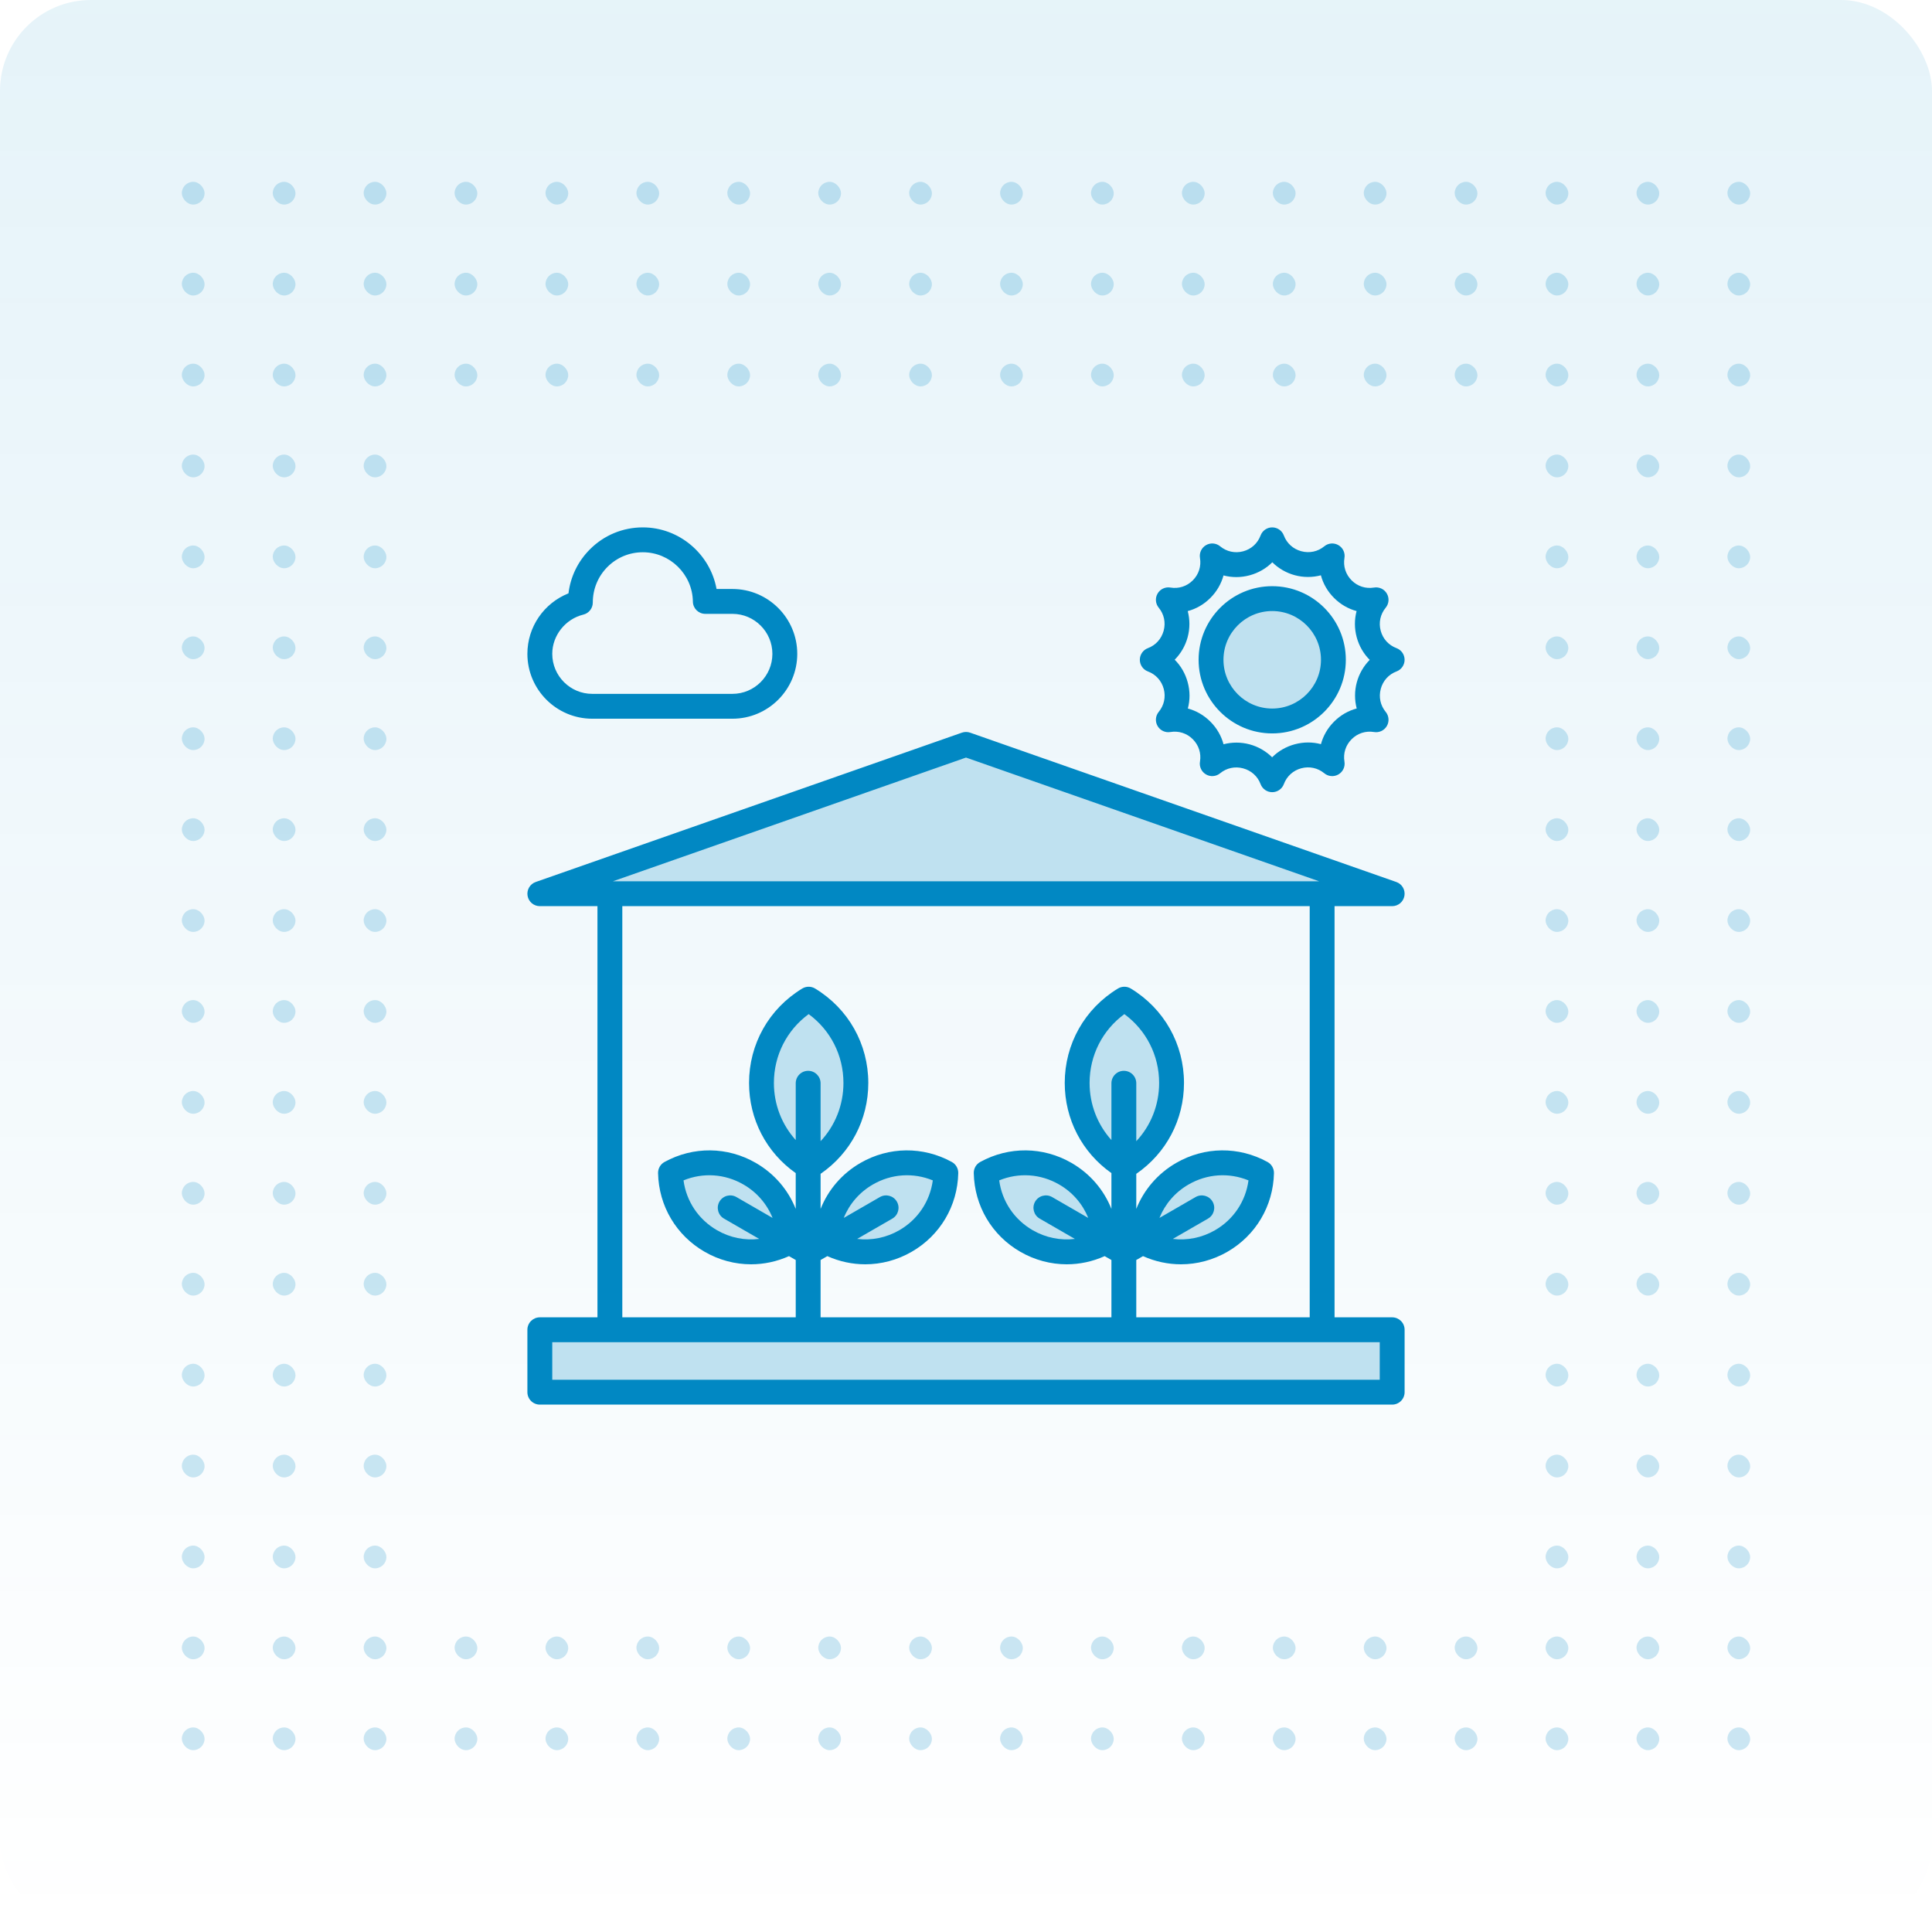 <svg xmlns="http://www.w3.org/2000/svg" width="170" height="170" viewBox="0 0 170 170" fill="none"><rect width="170" height="170" rx="8" fill="url(#paint0_linear_1722_12148)"></rect><g opacity="0.2"><rect x="16" y="16" width="2" height="2" rx="1" fill="#0188C3"></rect><rect x="24" y="16" width="2" height="2" rx="1" fill="#0188C3"></rect><rect x="32" y="16" width="2" height="2" rx="1" fill="#0188C3"></rect><rect x="40" y="16" width="2" height="2" rx="1" fill="#0188C3"></rect><rect x="48" y="16" width="2" height="2" rx="1" fill="#0188C3"></rect><rect x="56" y="16" width="2" height="2" rx="1" fill="#0188C3"></rect><rect x="64" y="16" width="2" height="2" rx="1" fill="#0188C3"></rect><rect x="72" y="16" width="2" height="2" rx="1" fill="#0188C3"></rect><rect x="80" y="16" width="2" height="2" rx="1" fill="#0188C3"></rect><rect x="88" y="16" width="2" height="2" rx="1" fill="#0188C3"></rect><rect x="96" y="16" width="2" height="2" rx="1" fill="#0188C3"></rect><rect x="104" y="16" width="2" height="2" rx="1" fill="#0188C3"></rect><rect x="112" y="16" width="2" height="2" rx="1" fill="#0188C3"></rect><rect x="120" y="16" width="2" height="2" rx="1" fill="#0188C3"></rect><rect x="128" y="16" width="2" height="2" rx="1" fill="#0188C3"></rect><rect x="136" y="16" width="2" height="2" rx="1" fill="#0188C3"></rect><rect x="144" y="16" width="2" height="2" rx="1" fill="#0188C3"></rect><rect x="152" y="16" width="2" height="2" rx="1" fill="#0188C3"></rect><rect x="16" y="24" width="2" height="2" rx="1" fill="#0188C3"></rect><rect x="24" y="24" width="2" height="2" rx="1" fill="#0188C3"></rect><rect x="32" y="24" width="2" height="2" rx="1" fill="#0188C3"></rect><rect x="40" y="24" width="2" height="2" rx="1" fill="#0188C3"></rect><rect x="48" y="24" width="2" height="2" rx="1" fill="#0188C3"></rect><rect x="56" y="24" width="2" height="2" rx="1" fill="#0188C3"></rect><rect x="64" y="24" width="2" height="2" rx="1" fill="#0188C3"></rect><rect x="72" y="24" width="2" height="2" rx="1" fill="#0188C3"></rect><rect x="80" y="24" width="2" height="2" rx="1" fill="#0188C3"></rect><rect x="88" y="24" width="2" height="2" rx="1" fill="#0188C3"></rect><rect x="96" y="24" width="2" height="2" rx="1" fill="#0188C3"></rect><rect x="104" y="24" width="2" height="2" rx="1" fill="#0188C3"></rect><rect x="112" y="24" width="2" height="2" rx="1" fill="#0188C3"></rect><rect x="120" y="24" width="2" height="2" rx="1" fill="#0188C3"></rect><rect x="128" y="24" width="2" height="2" rx="1" fill="#0188C3"></rect><rect x="136" y="24" width="2" height="2" rx="1" fill="#0188C3"></rect><rect x="144" y="24" width="2" height="2" rx="1" fill="#0188C3"></rect><rect x="152" y="24" width="2" height="2" rx="1" fill="#0188C3"></rect><rect x="16" y="32" width="2" height="2" rx="1" fill="#0188C3"></rect><rect x="24" y="32" width="2" height="2" rx="1" fill="#0188C3"></rect><rect x="32" y="32" width="2" height="2" rx="1" fill="#0188C3"></rect><rect x="40" y="32" width="2" height="2" rx="1" fill="#0188C3"></rect><rect x="48" y="32" width="2" height="2" rx="1" fill="#0188C3"></rect><rect x="56" y="32" width="2" height="2" rx="1" fill="#0188C3"></rect><rect x="64" y="32" width="2" height="2" rx="1" fill="#0188C3"></rect><rect x="72" y="32" width="2" height="2" rx="1" fill="#0188C3"></rect><rect x="80" y="32" width="2" height="2" rx="1" fill="#0188C3"></rect><rect x="88" y="32" width="2" height="2" rx="1" fill="#0188C3"></rect><rect x="96" y="32" width="2" height="2" rx="1" fill="#0188C3"></rect><rect x="104" y="32" width="2" height="2" rx="1" fill="#0188C3"></rect><rect x="112" y="32" width="2" height="2" rx="1" fill="#0188C3"></rect><rect x="120" y="32" width="2" height="2" rx="1" fill="#0188C3"></rect><rect x="128" y="32" width="2" height="2" rx="1" fill="#0188C3"></rect><rect x="136" y="32" width="2" height="2" rx="1" fill="#0188C3"></rect><rect x="144" y="32" width="2" height="2" rx="1" fill="#0188C3"></rect><rect x="152" y="32" width="2" height="2" rx="1" fill="#0188C3"></rect><rect x="16" y="40" width="2" height="2" rx="1" fill="#0188C3"></rect><rect x="24" y="40" width="2" height="2" rx="1" fill="#0188C3"></rect><rect x="32" y="40" width="2" height="2" rx="1" fill="#0188C3"></rect><rect x="136" y="40" width="2" height="2" rx="1" fill="#0188C3"></rect><rect x="144" y="40" width="2" height="2" rx="1" fill="#0188C3"></rect><rect x="152" y="40" width="2" height="2" rx="1" fill="#0188C3"></rect><rect x="16" y="48" width="2" height="2" rx="1" fill="#0188C3"></rect><rect x="24" y="48" width="2" height="2" rx="1" fill="#0188C3"></rect><rect x="32" y="48" width="2" height="2" rx="1" fill="#0188C3"></rect><rect x="136" y="48" width="2" height="2" rx="1" fill="#0188C3"></rect><rect x="144" y="48" width="2" height="2" rx="1" fill="#0188C3"></rect><rect x="152" y="48" width="2" height="2" rx="1" fill="#0188C3"></rect><rect x="16" y="56" width="2" height="2" rx="1" fill="#0188C3"></rect><rect x="24" y="56" width="2" height="2" rx="1" fill="#0188C3"></rect><rect x="32" y="56" width="2" height="2" rx="1" fill="#0188C3"></rect><rect x="136" y="56" width="2" height="2" rx="1" fill="#0188C3"></rect><rect x="144" y="56" width="2" height="2" rx="1" fill="#0188C3"></rect><rect x="152" y="56" width="2" height="2" rx="1" fill="#0188C3"></rect><rect x="16" y="64" width="2" height="2" rx="1" fill="#0188C3"></rect><rect x="24" y="64" width="2" height="2" rx="1" fill="#0188C3"></rect><rect x="32" y="64" width="2" height="2" rx="1" fill="#0188C3"></rect><rect x="136" y="64" width="2" height="2" rx="1" fill="#0188C3"></rect><rect x="144" y="64" width="2" height="2" rx="1" fill="#0188C3"></rect><rect x="152" y="64" width="2" height="2" rx="1" fill="#0188C3"></rect><rect x="16" y="72" width="2" height="2" rx="1" fill="#0188C3"></rect><rect x="24" y="72" width="2" height="2" rx="1" fill="#0188C3"></rect><rect x="32" y="72" width="2" height="2" rx="1" fill="#0188C3"></rect><rect x="136" y="72" width="2" height="2" rx="1" fill="#0188C3"></rect><rect x="144" y="72" width="2" height="2" rx="1" fill="#0188C3"></rect><rect x="152" y="72" width="2" height="2" rx="1" fill="#0188C3"></rect><rect x="16" y="80" width="2" height="2" rx="1" fill="#0188C3"></rect><rect x="24" y="80" width="2" height="2" rx="1" fill="#0188C3"></rect><rect x="32" y="80" width="2" height="2" rx="1" fill="#0188C3"></rect><rect x="136" y="80" width="2" height="2" rx="1" fill="#0188C3"></rect><rect x="144" y="80" width="2" height="2" rx="1" fill="#0188C3"></rect><rect x="152" y="80" width="2" height="2" rx="1" fill="#0188C3"></rect><rect x="16" y="88" width="2" height="2" rx="1" fill="#0188C3"></rect><rect x="24" y="88" width="2" height="2" rx="1" fill="#0188C3"></rect><rect x="32" y="88" width="2" height="2" rx="1" fill="#0188C3"></rect><rect x="136" y="88" width="2" height="2" rx="1" fill="#0188C3"></rect><rect x="144" y="88" width="2" height="2" rx="1" fill="#0188C3"></rect><rect x="152" y="88" width="2" height="2" rx="1" fill="#0188C3"></rect><rect x="16" y="96" width="2" height="2" rx="1" fill="#0188C3"></rect><rect x="24" y="96" width="2" height="2" rx="1" fill="#0188C3"></rect><rect x="32" y="96" width="2" height="2" rx="1" fill="#0188C3"></rect><rect x="136" y="96" width="2" height="2" rx="1" fill="#0188C3"></rect><rect x="144" y="96" width="2" height="2" rx="1" fill="#0188C3"></rect><rect x="152" y="96" width="2" height="2" rx="1" fill="#0188C3"></rect><rect x="16" y="104" width="2" height="2" rx="1" fill="#0188C3"></rect><rect x="24" y="104" width="2" height="2" rx="1" fill="#0188C3"></rect><rect x="32" y="104" width="2" height="2" rx="1" fill="#0188C3"></rect><rect x="136" y="104" width="2" height="2" rx="1" fill="#0188C3"></rect><rect x="144" y="104" width="2" height="2" rx="1" fill="#0188C3"></rect><rect x="152" y="104" width="2" height="2" rx="1" fill="#0188C3"></rect><rect x="16" y="112" width="2" height="2" rx="1" fill="#0188C3"></rect><rect x="24" y="112" width="2" height="2" rx="1" fill="#0188C3"></rect><rect x="32" y="112" width="2" height="2" rx="1" fill="#0188C3"></rect><rect x="136" y="112" width="2" height="2" rx="1" fill="#0188C3"></rect><rect x="144" y="112" width="2" height="2" rx="1" fill="#0188C3"></rect><rect x="152" y="112" width="2" height="2" rx="1" fill="#0188C3"></rect><rect x="16" y="120" width="2" height="2" rx="1" fill="#0188C3"></rect><rect x="24" y="120" width="2" height="2" rx="1" fill="#0188C3"></rect><rect x="32" y="120" width="2" height="2" rx="1" fill="#0188C3"></rect><rect x="136" y="120" width="2" height="2" rx="1" fill="#0188C3"></rect><rect x="144" y="120" width="2" height="2" rx="1" fill="#0188C3"></rect><rect x="152" y="120" width="2" height="2" rx="1" fill="#0188C3"></rect><rect x="16" y="128" width="2" height="2" rx="1" fill="#0188C3"></rect><rect x="24" y="128" width="2" height="2" rx="1" fill="#0188C3"></rect><rect x="32" y="128" width="2" height="2" rx="1" fill="#0188C3"></rect><rect x="136" y="128" width="2" height="2" rx="1" fill="#0188C3"></rect><rect x="144" y="128" width="2" height="2" rx="1" fill="#0188C3"></rect><rect x="152" y="128" width="2" height="2" rx="1" fill="#0188C3"></rect><rect x="16" y="136" width="2" height="2" rx="1" fill="#0188C3"></rect><rect x="24" y="136" width="2" height="2" rx="1" fill="#0188C3"></rect><rect x="32" y="136" width="2" height="2" rx="1" fill="#0188C3"></rect><rect x="136" y="136" width="2" height="2" rx="1" fill="#0188C3"></rect><rect x="144" y="136" width="2" height="2" rx="1" fill="#0188C3"></rect><rect x="152" y="136" width="2" height="2" rx="1" fill="#0188C3"></rect><rect x="16" y="144" width="2" height="2" rx="1" fill="#0188C3"></rect><rect x="24" y="144" width="2" height="2" rx="1" fill="#0188C3"></rect><rect x="32" y="144" width="2" height="2" rx="1" fill="#0188C3"></rect><rect x="40" y="144" width="2" height="2" rx="1" fill="#0188C3"></rect><rect x="48" y="144" width="2" height="2" rx="1" fill="#0188C3"></rect><rect x="56" y="144" width="2" height="2" rx="1" fill="#0188C3"></rect><rect x="64" y="144" width="2" height="2" rx="1" fill="#0188C3"></rect><rect x="72" y="144" width="2" height="2" rx="1" fill="#0188C3"></rect><rect x="80" y="144" width="2" height="2" rx="1" fill="#0188C3"></rect><rect x="88" y="144" width="2" height="2" rx="1" fill="#0188C3"></rect><rect x="96" y="144" width="2" height="2" rx="1" fill="#0188C3"></rect><rect x="104" y="144" width="2" height="2" rx="1" fill="#0188C3"></rect><rect x="112" y="144" width="2" height="2" rx="1" fill="#0188C3"></rect><rect x="120" y="144" width="2" height="2" rx="1" fill="#0188C3"></rect><rect x="128" y="144" width="2" height="2" rx="1" fill="#0188C3"></rect><rect x="136" y="144" width="2" height="2" rx="1" fill="#0188C3"></rect><rect x="144" y="144" width="2" height="2" rx="1" fill="#0188C3"></rect><rect x="152" y="144" width="2" height="2" rx="1" fill="#0188C3"></rect><rect x="16" y="152" width="2" height="2" rx="1" fill="#0188C3"></rect><rect x="24" y="152" width="2" height="2" rx="1" fill="#0188C3"></rect><rect x="32" y="152" width="2" height="2" rx="1" fill="#0188C3"></rect><rect x="40" y="152" width="2" height="2" rx="1" fill="#0188C3"></rect><rect x="48" y="152" width="2" height="2" rx="1" fill="#0188C3"></rect><rect x="56" y="152" width="2" height="2" rx="1" fill="#0188C3"></rect><rect x="64" y="152" width="2" height="2" rx="1" fill="#0188C3"></rect><rect x="72" y="152" width="2" height="2" rx="1" fill="#0188C3"></rect><rect x="80" y="152" width="2" height="2" rx="1" fill="#0188C3"></rect><rect x="88" y="152" width="2" height="2" rx="1" fill="#0188C3"></rect><rect x="96" y="152" width="2" height="2" rx="1" fill="#0188C3"></rect><rect x="104" y="152" width="2" height="2" rx="1" fill="#0188C3"></rect><rect x="112" y="152" width="2" height="2" rx="1" fill="#0188C3"></rect><rect x="120" y="152" width="2" height="2" rx="1" fill="#0188C3"></rect><rect x="128" y="152" width="2" height="2" rx="1" fill="#0188C3"></rect><rect x="136" y="152" width="2" height="2" rx="1" fill="#0188C3"></rect><rect x="144" y="152" width="2" height="2" rx="1" fill="#0188C3"></rect><rect x="152" y="152" width="2" height="2" rx="1" fill="#0188C3"></rect></g><path fill-rule="evenodd" clip-rule="evenodd" d="M118.828 78.014H51.175L85 66.162L118.828 78.014ZM121.875 117.633V121.875H48.125V117.633H121.875ZM59.966 103.431C61.827 102.665 63.905 102.812 65.648 103.818C66.902 104.541 67.873 105.65 68.414 106.992L68.923 108.253L64.566 105.737C64.267 105.564 63.883 105.669 63.711 105.967C63.538 106.266 63.643 106.649 63.941 106.821L68.253 109.311L66.858 109.479C65.466 109.647 64.071 109.355 62.857 108.654C61.113 107.648 59.947 105.922 59.679 103.927L59.632 103.568L59.966 103.431ZM67.628 95.291C67.628 92.734 68.818 90.369 70.879 88.855L71.156 88.651L71.434 88.855C73.494 90.369 74.685 92.734 74.685 95.29C74.685 97.32 73.934 99.255 72.547 100.736L71.736 101.603V95.317C71.736 94.972 71.457 94.692 71.111 94.692C70.766 94.692 70.487 94.972 70.487 95.317V101.535L69.67 100.629C68.345 99.16 67.628 97.27 67.628 95.291ZM82.543 103.927C82.274 105.922 81.111 107.648 79.367 108.654C78.153 109.355 76.756 109.647 75.364 109.479L73.969 109.311L78.283 106.821C78.581 106.648 78.683 106.265 78.511 105.967C78.339 105.669 77.957 105.564 77.658 105.737L73.302 108.252L73.809 106.992C74.348 105.65 75.321 104.541 76.574 103.818C78.317 102.811 80.395 102.665 82.257 103.431L82.591 103.568L82.543 103.927ZM87.744 103.431C89.605 102.665 91.683 102.812 93.427 103.818C94.68 104.541 95.651 105.65 96.192 106.992L96.701 108.253L92.343 105.737C92.044 105.565 91.661 105.669 91.489 105.967C91.317 106.265 91.42 106.649 91.717 106.821L96.031 109.311L94.636 109.479C93.244 109.647 91.849 109.355 90.635 108.654C88.891 107.648 87.726 105.922 87.458 103.927L87.409 103.568L87.744 103.431ZM104.352 103.818C106.095 102.812 108.174 102.665 110.035 103.431L110.369 103.568L110.321 103.927C110.053 105.922 108.89 107.648 107.145 108.655C105.93 109.356 104.534 109.647 103.142 109.479L101.746 109.311L106.061 106.821C106.36 106.648 106.462 106.265 106.29 105.967C106.118 105.669 105.735 105.565 105.436 105.737L101.08 108.252L101.587 106.992C102.127 105.65 103.098 104.541 104.352 103.818ZM98.889 94.692C98.544 94.692 98.264 94.972 98.264 95.317V101.536L97.447 100.629C96.123 99.159 95.406 97.27 95.406 95.29C95.406 92.734 96.597 90.369 98.657 88.855L98.934 88.651L99.212 88.855C101.272 90.369 102.463 92.734 102.463 95.29C102.463 97.32 101.712 99.255 100.325 100.736L99.514 101.603V95.317C99.514 94.971 99.235 94.692 98.889 94.692ZM107.186 58.056C107.186 55.433 109.321 53.298 111.944 53.298C114.568 53.298 116.703 55.432 116.703 58.056C116.703 60.68 114.568 62.814 111.944 62.814C109.321 62.814 107.186 60.679 107.186 58.056Z" fill="#BFE1F0"></path><path fill-rule="evenodd" clip-rule="evenodd" d="M51.326 54.081C51.818 53.962 52.161 53.523 52.161 53.019C52.161 51.833 52.619 50.72 53.451 49.885C54.281 49.052 55.388 48.594 56.564 48.594C58.959 48.594 60.934 50.541 60.968 52.935C60.975 53.534 61.462 54.014 62.061 54.014H64.445C66.386 54.014 67.964 55.593 67.964 57.533C67.964 59.474 66.386 61.054 64.445 61.054H52.114C50.174 61.054 48.594 59.474 48.594 57.533C48.594 55.921 49.744 54.469 51.326 54.081ZM52.114 63.241H64.445C67.592 63.241 70.152 60.68 70.152 57.533C70.152 54.386 67.592 51.826 64.445 51.826H63.051C62.492 48.755 59.781 46.406 56.564 46.406C54.802 46.406 53.147 47.093 51.904 48.341C50.85 49.396 50.199 50.746 50.022 52.209C47.858 53.074 46.406 55.161 46.406 57.533C46.406 60.68 48.967 63.241 52.114 63.241ZM111.944 53.767C114.31 53.767 116.235 55.691 116.235 58.056C116.235 60.421 114.31 62.346 111.944 62.346C109.58 62.346 107.655 60.421 107.655 58.056C107.655 55.691 109.58 53.767 111.944 53.767ZM111.944 64.534C115.516 64.534 118.422 61.627 118.422 58.056C118.422 54.484 115.516 51.579 111.944 51.579C108.374 51.579 105.467 54.484 105.467 58.056C105.467 61.627 108.373 64.534 111.944 64.534ZM104.505 56.062C104.302 56.823 103.903 57.505 103.364 58.049C103.908 58.59 104.303 59.271 104.511 60.048C104.719 60.82 104.717 61.605 104.52 62.342C105.258 62.54 105.938 62.932 106.503 63.498C107.072 64.065 107.464 64.749 107.661 65.489C108.03 65.393 108.411 65.344 108.796 65.344C109.182 65.344 109.571 65.394 109.952 65.496C110.711 65.699 111.394 66.097 111.938 66.635C112.478 66.093 113.161 65.697 113.936 65.488C114.708 65.282 115.494 65.283 116.232 65.48C116.43 64.743 116.821 64.062 117.386 63.498C117.953 62.929 118.638 62.537 119.379 62.34C119.185 61.599 119.182 60.809 119.385 60.049C119.588 59.289 119.986 58.607 120.523 58.063C119.982 57.521 119.585 56.84 119.376 56.064C119.17 55.292 119.172 54.507 119.369 53.77C118.632 53.571 117.952 53.18 117.386 52.614C116.817 52.047 116.425 51.362 116.228 50.622C115.488 50.816 114.699 50.82 113.938 50.616C113.178 50.412 112.495 50.014 111.952 49.476C111.411 50.018 110.729 50.415 109.954 50.623C109.182 50.83 108.396 50.829 107.658 50.632C107.46 51.368 107.068 52.049 106.503 52.614C105.936 53.182 105.252 53.575 104.511 53.772C104.705 54.512 104.708 55.302 104.505 56.062ZM101.006 59.081C101.7 59.339 102.206 59.898 102.399 60.614C102.591 61.329 102.43 62.067 101.959 62.638C101.669 62.99 101.628 63.485 101.856 63.881C102.084 64.276 102.533 64.488 102.984 64.412C103.714 64.29 104.432 64.52 104.956 65.044C105.479 65.568 105.711 66.286 105.588 67.017C105.513 67.467 105.725 67.916 106.121 68.145C106.515 68.373 107.011 68.332 107.362 68.041C107.93 67.574 108.665 67.416 109.384 67.609C110.103 67.802 110.662 68.306 110.92 68.994C111.08 69.422 111.488 69.705 111.944 69.705C112.402 69.705 112.809 69.422 112.968 68.994C113.228 68.301 113.786 67.794 114.501 67.602C115.217 67.41 115.954 67.57 116.526 68.041C116.878 68.332 117.373 68.373 117.769 68.145C118.164 67.916 118.377 67.467 118.301 67.017C118.178 66.286 118.408 65.568 118.933 65.044C119.456 64.52 120.174 64.29 120.905 64.412C121.355 64.488 121.805 64.276 122.032 63.881C122.26 63.485 122.22 62.99 121.929 62.638C121.462 62.071 121.304 61.335 121.496 60.616C121.69 59.897 122.195 59.338 122.882 59.081C123.31 58.922 123.593 58.513 123.593 58.056C123.593 57.6 123.31 57.191 122.882 57.031C122.189 56.773 121.681 56.214 121.49 55.498C121.298 54.783 121.459 54.045 121.929 53.474C122.22 53.122 122.26 52.627 122.032 52.232C121.804 51.836 121.354 51.624 120.904 51.7C120.174 51.822 119.456 51.592 118.933 51.069C118.408 50.544 118.178 49.825 118.301 49.096C118.377 48.645 118.163 48.196 117.769 47.968C117.373 47.739 116.878 47.78 116.526 48.071C115.959 48.539 115.223 48.696 114.504 48.504C113.786 48.311 113.226 47.806 112.968 47.118C112.809 46.69 112.402 46.406 111.944 46.406C111.488 46.406 111.08 46.69 110.92 47.118C110.661 47.811 110.104 48.319 109.386 48.511C108.672 48.702 107.933 48.542 107.363 48.071C107.011 47.78 106.516 47.739 106.121 47.967C105.725 48.196 105.513 48.645 105.588 49.096C105.711 49.825 105.48 50.544 104.956 51.068C104.433 51.592 103.714 51.823 102.984 51.699C102.534 51.624 102.085 51.836 101.857 52.231C101.627 52.627 101.669 53.122 101.96 53.474C102.427 54.04 102.585 54.778 102.393 55.496C102.198 56.215 101.694 56.774 101.007 57.031C100.579 57.191 100.296 57.599 100.296 58.056C100.296 58.512 100.579 58.921 101.006 59.081ZM121.406 121.406H48.594V118.102H121.406V121.406ZM71.111 94.223C70.508 94.223 70.018 94.713 70.018 95.317V100.315C68.792 98.956 68.097 97.188 68.097 95.291C68.097 92.867 69.228 90.649 71.156 89.233C73.084 90.649 74.216 92.867 74.216 95.291C74.216 97.234 73.488 99.046 72.205 100.416V95.317C72.205 94.713 71.715 94.223 71.111 94.223ZM78.917 105.733C78.616 105.21 77.947 105.03 77.424 105.331L74.244 107.167C74.734 105.947 75.622 104.908 76.808 104.224C78.439 103.281 80.364 103.159 82.079 103.865C81.832 105.7 80.765 107.308 79.133 108.249C77.983 108.913 76.686 109.167 75.421 109.014L78.518 107.227C79.04 106.925 79.219 106.255 78.917 105.733ZM63.706 107.227L66.802 109.014C65.536 109.167 64.241 108.912 63.091 108.249C61.459 107.307 60.391 105.7 60.144 103.864C61.858 103.159 63.783 103.281 65.414 104.224C66.602 104.908 67.488 105.947 67.98 107.167L64.8 105.331C64.277 105.03 63.608 105.21 63.305 105.732C63.003 106.255 63.183 106.925 63.706 107.227ZM98.889 94.223C98.286 94.223 97.796 94.713 97.796 95.317V100.315C96.571 98.956 95.875 97.188 95.875 95.291C95.875 92.867 97.007 90.649 98.934 89.233C100.862 90.649 101.994 92.867 101.994 95.291C101.994 97.234 101.266 99.046 99.983 100.416V95.317C99.983 94.713 99.494 94.223 98.889 94.223ZM106.696 105.733C106.394 105.21 105.725 105.03 105.202 105.331L102.022 107.167C102.513 105.947 103.399 104.908 104.586 104.224C106.217 103.281 108.143 103.159 109.857 103.865C109.61 105.7 108.543 107.308 106.911 108.249C105.76 108.913 104.464 109.167 103.198 109.014L106.296 107.227C106.819 106.925 106.997 106.255 106.696 105.733ZM91.483 107.227L94.58 109.014C93.314 109.167 92.019 108.912 90.869 108.249C89.237 107.307 88.169 105.7 87.922 103.864C89.636 103.159 91.561 103.281 93.192 104.224C94.38 104.908 95.266 105.947 95.757 107.167L92.577 105.331C92.055 105.03 91.386 105.21 91.083 105.732C90.781 106.255 90.961 106.925 91.483 107.227ZM54.758 79.734V115.914H70.018V110.87L69.425 110.529C68.356 111.007 67.222 111.248 66.088 111.248C64.68 111.248 63.272 110.88 61.997 110.144C59.497 108.7 57.967 106.114 57.904 103.227C57.896 102.819 58.114 102.439 58.472 102.244C61.005 100.854 64.009 100.886 66.507 102.328C68.136 103.269 69.35 104.695 70.017 106.374V103.223C67.432 101.404 65.91 98.486 65.91 95.291C65.91 91.868 67.659 88.762 70.589 86.983C70.937 86.772 71.375 86.772 71.723 86.983C74.655 88.762 76.403 91.868 76.403 95.291C76.403 98.524 74.844 101.47 72.205 103.287V106.374C72.873 104.695 74.086 103.269 75.714 102.328C78.214 100.886 81.219 100.854 83.752 102.244C84.11 102.439 84.328 102.819 84.319 103.227C84.255 106.114 82.725 108.7 80.226 110.144C78.95 110.88 77.544 111.248 76.135 111.248C75 111.248 73.867 111.007 72.799 110.529L72.205 110.87V115.914H97.796V110.87L97.202 110.529C96.135 111.007 95 111.248 93.866 111.248C92.458 111.248 91.05 110.88 89.775 110.144C87.275 108.7 85.746 106.114 85.683 103.227C85.674 102.819 85.892 102.439 86.25 102.244C88.783 100.854 91.787 100.886 94.286 102.328C95.914 103.269 97.128 104.695 97.796 106.374V103.223C95.211 101.404 93.688 98.486 93.688 95.291C93.688 91.868 95.438 88.762 98.368 86.983C98.716 86.772 99.153 86.772 99.502 86.983C102.433 88.762 104.181 91.868 104.181 95.291C104.181 98.524 102.622 101.47 99.983 103.287V106.374C100.652 104.695 101.865 103.269 103.493 102.328C105.993 100.886 108.996 100.854 111.53 102.244C111.886 102.439 112.105 102.819 112.098 103.227C112.033 106.114 110.504 108.7 108.006 110.144C106.728 110.88 105.323 111.248 103.913 111.248C102.779 111.248 101.646 111.007 100.577 110.529L99.983 110.87V115.914H115.243V79.734H54.758ZM85 66.659L116.072 77.546H53.93L85 66.659ZM122.5 115.914C123.105 115.914 123.594 116.403 123.594 117.007V122.5C123.594 123.105 123.105 123.594 122.5 123.594H47.5C46.897 123.594 46.406 123.105 46.406 122.5V117.007C46.406 116.403 46.897 115.914 47.5 115.914H52.571V79.734H47.5C46.967 79.734 46.511 79.349 46.422 78.823C46.333 78.297 46.636 77.784 47.139 77.608L84.639 64.468C84.874 64.386 85.128 64.386 85.363 64.468L122.863 77.608C123.366 77.784 123.667 78.297 123.578 78.823C123.489 79.349 123.033 79.734 122.5 79.734H117.43V115.914H122.5Z" fill="#0188C3"></path><defs><linearGradient id="paint0_linear_1722_12148" x1="85" y1="0" x2="85" y2="170" gradientUnits="userSpaceOnUse"><stop stop-color="#0188C3" stop-opacity="0.1"></stop><stop offset="1" stop-color="#0188C3" stop-opacity="0"></stop></linearGradient></defs></svg>